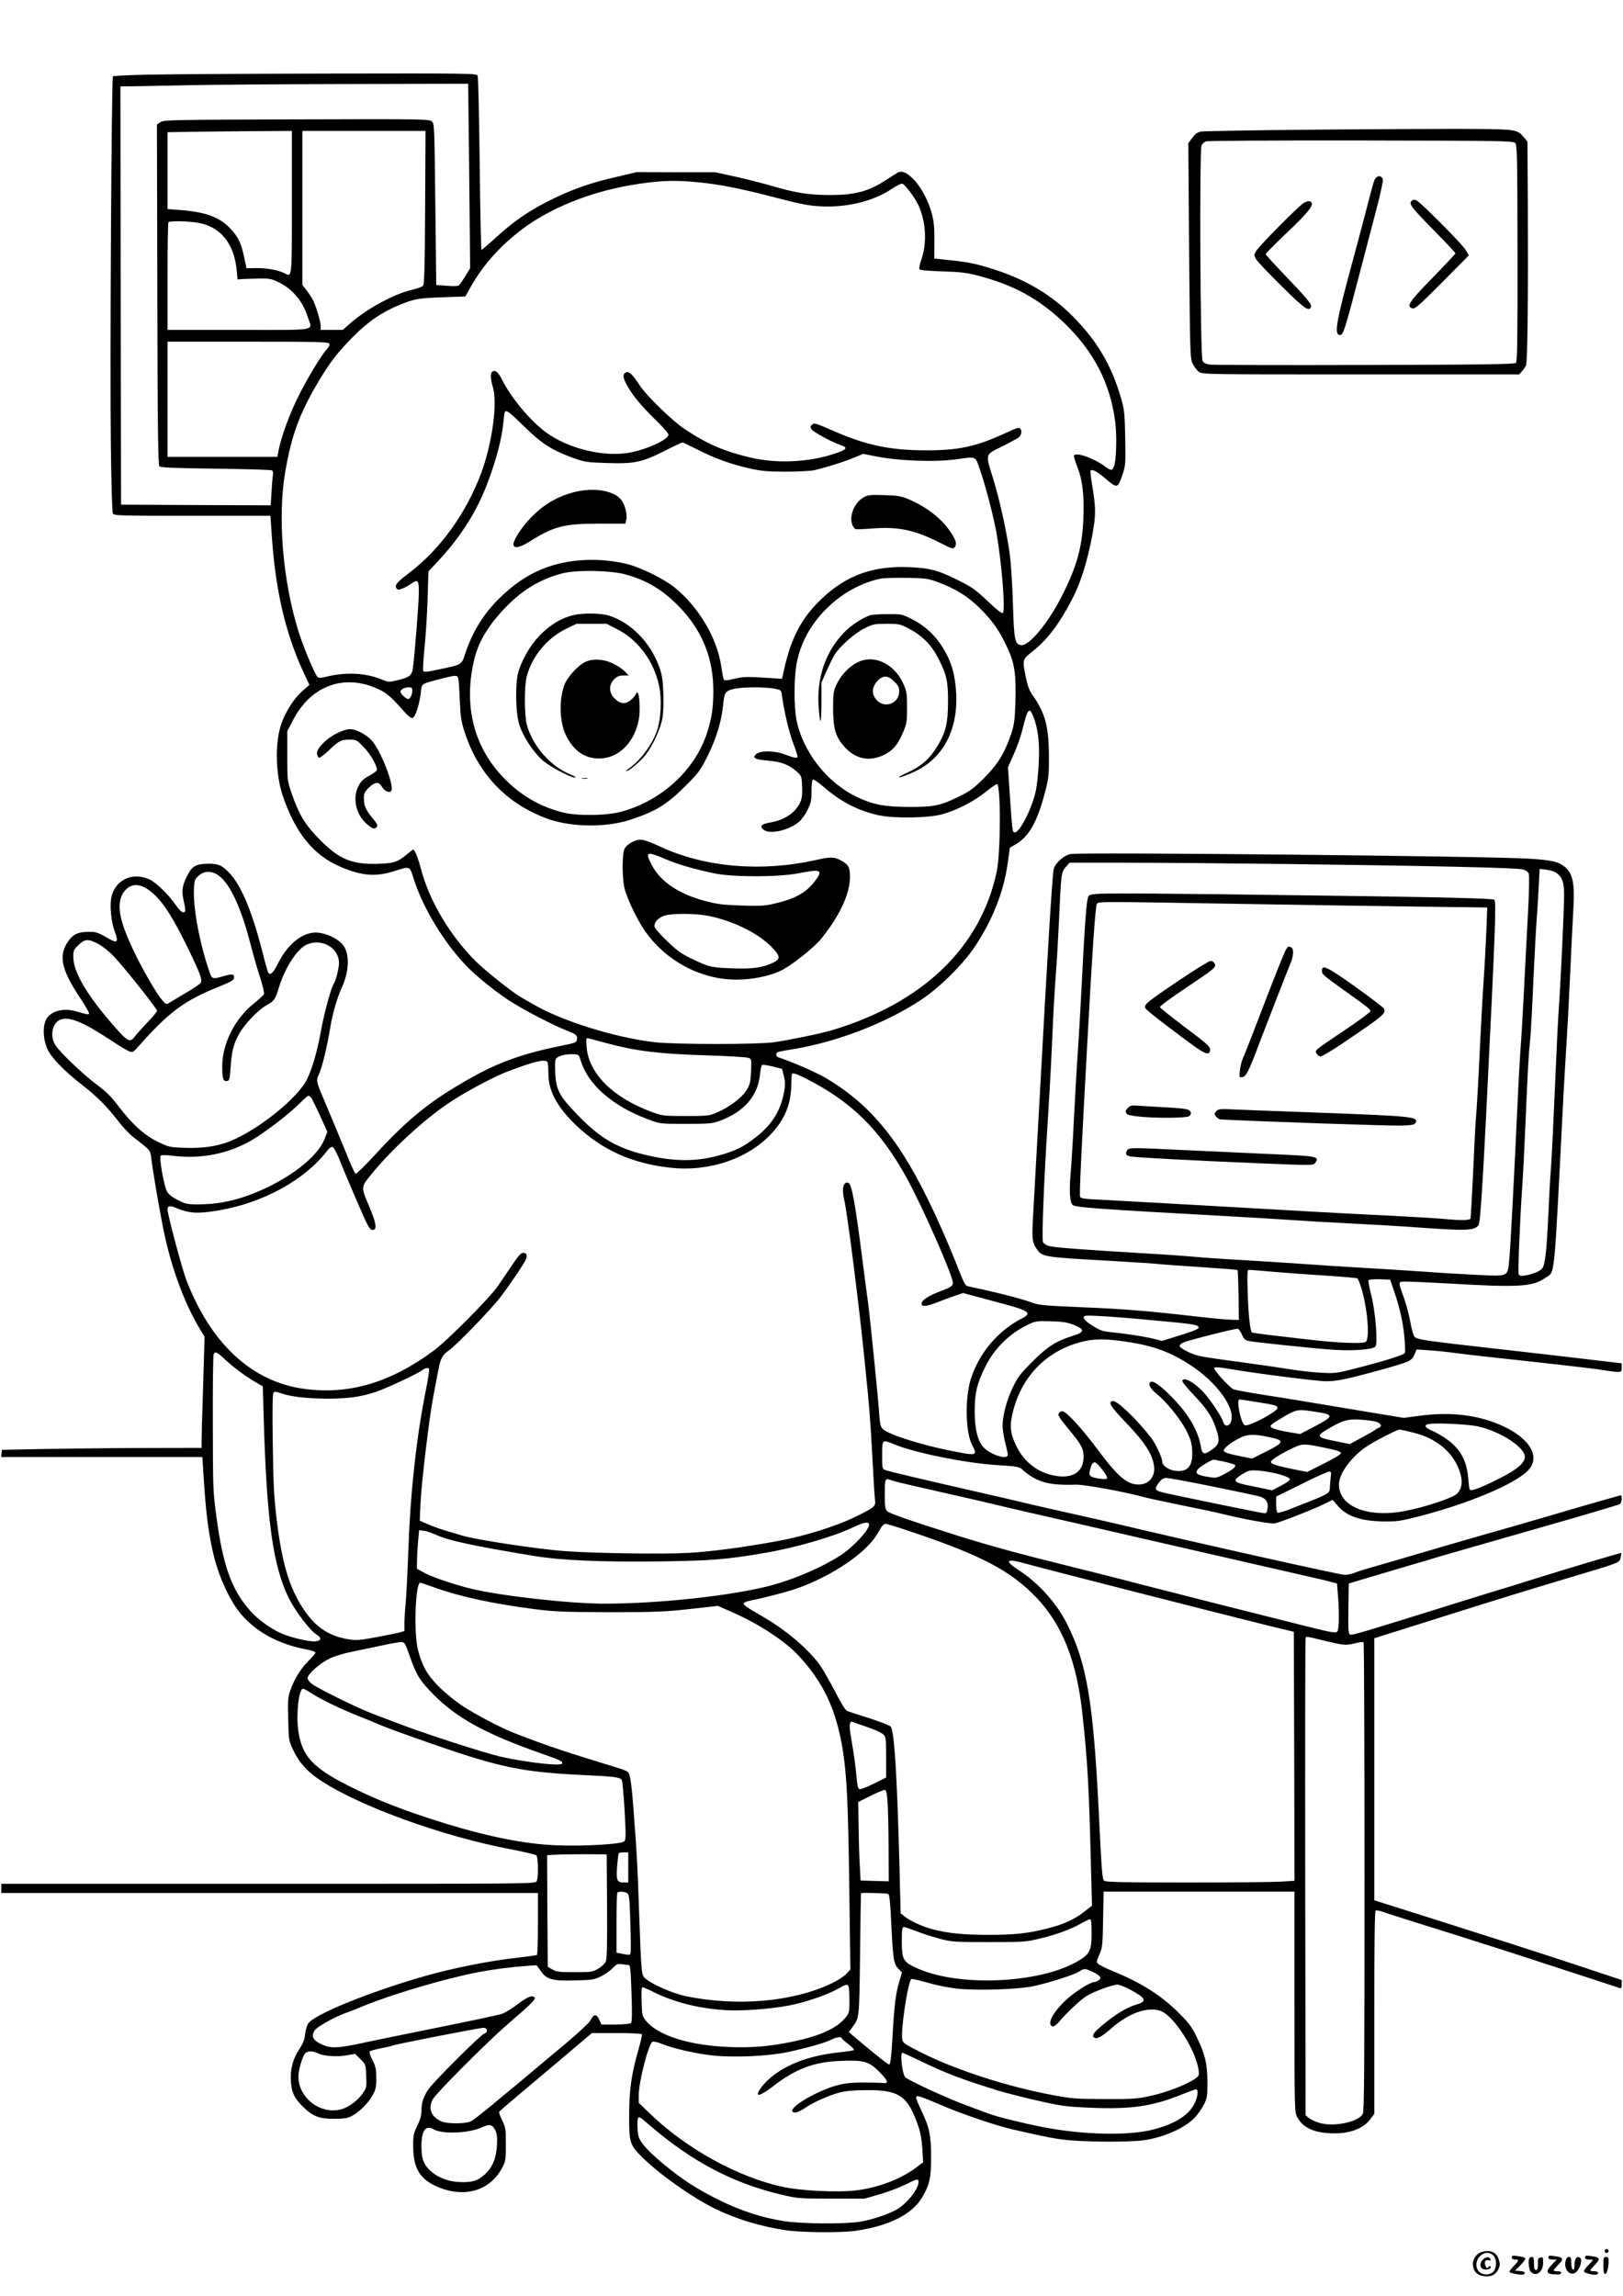 <?xml version="1.0" standalone="no"?>
<!DOCTYPE svg PUBLIC "-//W3C//DTD SVG 20010904//EN"
 "http://www.w3.org/TR/2001/REC-SVG-20010904/DTD/svg10.dtd">
<svg version="1.0" xmlns="http://www.w3.org/2000/svg"
 width="1240pt" height="1754pt" viewBox="0 0 1240 1754"
 preserveAspectRatio="xMidYMid meet">

<g transform="translate(0,1754) scale(0.1,-0.1)"
fill="#000000" stroke="none">
<path d="M1143 16970 c-149 -3 -275 -9 -280 -13 -11 -12 -24 -2205 -16 -2827
3 -272 10 -503 15 -512 8 -17 47 -18 606 -18 l598 0 12 -173 c29 -407 105
-731 243 -1027 l43 -92 -51 -44 c-61 -52 -125 -150 -160 -243 -54 -144 -50
-393 9 -565 97 -283 236 -452 443 -539 162 -68 265 -76 405 -32 129 40 118 45
155 -71 70 -214 225 -470 394 -648 72 -76 216 -193 328 -267 106 -69 333 -188
438 -229 77 -30 87 -38 83 -69 -3 -25 -9 -27 -133 -52 -267 -54 -465 -124
-665 -236 -314 -175 -484 -311 -742 -591 -77 -84 -145 -151 -151 -149 -6 2
-43 84 -82 183 -40 98 -101 244 -135 324 -89 210 -87 200 -61 259 25 59 62
214 86 361 18 107 49 213 91 307 49 110 55 233 14 301 -41 66 -168 121 -249
106 -100 -18 -195 -106 -261 -241 -33 -66 -56 -86 -70 -63 -5 8 -23 70 -40
139 -77 308 -161 515 -248 612 -61 68 -92 83 -174 81 -91 -1 -121 -19 -157
-90 -40 -80 -45 -116 -27 -196 9 -37 14 -72 10 -77 -12 -20 -33 -6 -72 49 -59
84 -150 172 -202 195 -131 59 -264 -7 -290 -142 -12 -64 0 -184 25 -252 35
-94 24 -101 -71 -44 -34 21 -73 36 -93 36 -101 5 -145 -11 -184 -63 -83 -113
-63 -216 83 -438 39 -58 70 -112 70 -119 0 -14 -6 -13 -100 14 -94 27 -189 3
-225 -58 -30 -51 -27 -156 8 -232 31 -67 131 -169 269 -276 106 -82 186 -162
270 -271 36 -47 90 -105 120 -127 128 -99 126 -96 133 -153 15 -122 69 -434
101 -585 58 -272 160 -543 272 -726 l35 -58 -11 -377 c-7 -207 -12 -398 -12
-424 l0 -48 -472 -1 c-260 -1 -603 -5 -763 -8 l-290 -6 -3 -27 -3 -28 768 0
769 0 12 -183 c26 -415 73 -638 179 -852 57 -114 109 -182 192 -251 111 -92
249 -153 414 -184 37 -7 67 -17 67 -24 0 -6 -23 -34 -51 -61 -60 -59 -108
-137 -139 -222 -20 -56 -22 -75 -18 -225 4 -163 4 -163 39 -238 45 -94 109
-166 208 -230 299 -198 926 -425 1447 -525 104 -20 195 -41 201 -47 16 -13 18
-171 3 -199 -11 -19 -44 -19 -2050 -19 l-2040 0 0 -35 0 -35 2050 0 2050 0 0
-234 c0 -129 -3 -237 -8 -240 -4 -2 -73 -12 -152 -21 -210 -23 -487 -78 -708
-141 -414 -118 -842 -292 -887 -361 -10 -14 -21 -52 -24 -84 -5 -42 -17 -71
-43 -110 -49 -73 -71 -153 -66 -243 5 -87 26 -133 91 -197 76 -75 124 -94 237
-94 73 0 104 4 133 19 58 29 129 98 162 158 26 46 30 63 30 133 0 69 -4 88
-29 138 -19 36 -26 61 -20 67 5 5 44 16 87 24 43 8 81 17 86 20 13 9 665 136
694 136 33 0 38 -35 6 -45 -28 -9 -388 -368 -426 -425 -39 -59 -53 -102 -53
-163 0 -36 -9 -69 -32 -116 -29 -60 -32 -73 -31 -162 1 -155 48 -239 167 -295
211 -100 417 -45 513 137 26 51 28 61 28 179 0 117 -2 129 -28 182 -16 32 -26
62 -23 67 3 5 101 89 218 187 117 98 275 231 351 296 l139 118 188 0 c104 0
191 -4 194 -9 3 -5 -10 -64 -30 -132 -50 -176 -67 -297 -67 -484 -1 -213 4
-229 103 -327 138 -134 372 -299 549 -388 155 -77 349 -137 542 -166 122 -18
426 -21 539 -4 252 36 430 126 506 255 56 96 68 149 68 305 0 168 -13 230 -74
357 -22 45 -40 89 -40 99 0 23 18 17 190 -56 165 -71 422 -158 555 -188 267
-61 330 -73 440 -82 159 -13 454 -13 552 1 155 21 322 96 396 178 20 22 49 64
64 93 26 50 28 61 28 173 -1 143 -17 210 -81 343 -37 76 -59 107 -132 180
-128 130 -282 230 -479 312 -114 47 -153 69 -153 84 0 7 10 35 22 62 20 45 23
68 26 261 l4 213 729 0 729 0 0 -840 c0 -807 1 -842 19 -878 39 -76 111 -116
229 -126 149 -13 270 25 329 103 l33 43 0 773 c0 517 3 776 10 780 6 4 29 0
53 -8 23 -9 123 -41 222 -72 99 -31 266 -83 370 -116 105 -34 231 -74 280 -89
96 -30 921 -300 943 -307 8 -4 12 6 12 28 l0 34 -138 46 c-193 65 -689 227
-932 303 -113 36 -311 99 -440 140 -129 41 -268 85 -307 97 l-73 23 0 1001 0
1001 233 73 c127 40 286 90 352 111 316 100 625 195 960 295 330 98 329 98
337 137 3 18 6 34 5 35 -4 3 -439 -127 -677 -202 -118 -37 -242 -76 -275 -85
-33 -10 -157 -48 -275 -85 -765 -239 -829 -258 -845 -251 -13 5 -15 32 -13
198 l3 192 90 27 c50 15 185 55 300 89 116 34 260 76 320 95 61 18 389 112
729 209 341 97 625 181 633 187 7 6 13 25 13 41 0 26 -3 29 -22 22 -13 -4 -75
-22 -138 -39 -63 -18 -241 -69 -395 -115 -154 -45 -374 -109 -490 -141 -115
-33 -253 -73 -305 -88 -230 -68 -559 -164 -606 -177 -28 -8 -68 -21 -87 -29
-20 -8 -53 -15 -74 -15 -35 0 -1155 250 -1743 390 -69 16 -217 50 -330 75
-113 25 -261 59 -330 75 -69 17 -262 62 -430 100 -412 94 -649 150 -677 161
-22 8 -23 13 -23 114 0 122 -2 121 97 80 158 -64 534 -140 773 -156 170 -11
176 -12 207 -40 106 -92 197 -117 403 -110 62 2 382 -56 515 -94 28 -8 161
-36 296 -64 135 -27 272 -56 305 -65 145 -37 370 -78 402 -73 40 7 292 105
381 149 l63 31 35 -41 c70 -85 178 -122 361 -124 96 -1 124 3 272 41 372 97
716 241 821 345 100 99 28 238 -175 336 -183 89 -403 118 -643 86 l-128 -17
-422 70 c-233 39 -521 87 -642 105 -121 19 -228 39 -238 44 -37 20 -156 153
-146 163 7 7 40 5 99 -5 192 -34 683 -97 754 -97 82 -1 162 16 420 87 224 63
234 67 256 116 l18 40 95 -7 c53 -3 146 -13 206 -21 61 -8 151 -19 200 -24
544 -59 845 -93 918 -105 48 -8 101 -15 117 -15 27 0 30 3 30 33 l0 33 -272
32 c-150 18 -471 55 -713 82 -525 59 -580 68 -598 89 -8 9 -22 58 -31 109 -9
51 -30 132 -47 180 -50 142 -52 132 22 132 35 0 183 -7 328 -15 528 -31 634
-24 728 44 76 55 63 -72 138 1391 9 162 20 354 25 425 5 72 16 285 25 475 8
190 20 418 25 508 13 219 -2 293 -72 346 -46 34 -93 45 -253 56 -275 20 -3432
52 -3516 36 -50 -9 -116 -68 -128 -114 -11 -39 -47 -632 -106 -1717 -20 -363
-42 -759 -49 -880 -14 -231 -12 -253 27 -309 40 -57 53 -59 537 -86 195 -11
373 -23 395 -26 22 -3 165 -13 318 -23 153 -10 280 -20 282 -23 3 -3 6 -90 8
-193 l2 -188 -65 2 c-36 1 -139 11 -230 21 -376 44 -592 62 -900 74 -283 12
-332 16 -380 34 -67 25 -205 62 -360 97 -63 14 -125 27 -137 30 -17 4 -32 31
-73 138 -28 72 -83 204 -122 292 -279 632 -513 938 -890 1161 -74 43 -242 117
-360 157 -22 8 -23 33 -3 41 9 3 59 13 112 21 333 54 709 198 978 376 142 93
325 274 414 409 133 200 219 416 249 629 l18 126 37 21 c108 61 172 172 233
409 26 99 29 125 28 270 0 221 -30 332 -121 459 -28 40 -40 70 -55 141 -28
138 -28 136 51 199 116 92 208 215 306 406 64 126 113 283 150 480 29 158 29
206 -2 392 -9 54 -14 101 -10 104 12 12 51 -9 112 -61 90 -77 94 -76 128 20
27 79 27 82 24 290 -4 190 -7 218 -31 300 -74 256 -183 440 -371 630 -159 160
-350 275 -591 354 -143 46 -199 58 -353 74 l-113 12 1 130 c1 101 -3 147 -18
208 -26 100 -82 207 -142 268 -53 54 -91 69 -125 48 -12 -8 -56 -36 -97 -62
-125 -80 -229 -107 -417 -107 -153 0 -257 16 -415 62 -77 23 -212 57 -300 77
l-160 35 -300 0 -300 1 -145 -34 c-199 -45 -331 -91 -490 -167 -174 -84 -298
-168 -435 -293 -60 -55 -113 -100 -116 -101 -4 0 -10 296 -14 658 -4 369 -11
665 -16 675 -9 16 -72 17 -1122 15 -612 -1 -1234 -5 -1384 -8z m2442 -774 l7
-705 -36 -59 c-20 -33 -42 -64 -49 -71 -9 -7 -41 -9 -94 -4 l-80 6 -7 616 c-7
611 -7 616 -28 634 -21 17 -70 18 -1033 15 -958 -3 -1012 -4 -1039 -21 l-27
-18 3 -1299 c2 -1048 6 -1302 16 -1312 10 -10 107 -14 430 -18 229 -3 423 -9
430 -13 6 -5 10 -18 8 -30 -3 -12 -8 -70 -11 -130 l-7 -107 -571 2 -572 3 -3
1598 -2 1597 107 1 c60 1 248 5 418 8 171 4 720 8 1221 9 l911 2 8 -704z
m-1355 -201 c0 -595 2 -572 -57 -542 -48 24 -134 40 -214 39 l-76 -1 -17 82
c-24 112 -46 158 -107 222 -82 87 -189 126 -386 141 l-93 7 0 293 0 294 168 3
c92 1 305 4 475 5 l307 2 0 -545z m1018 -38 c-2 -460 -6 -587 -16 -600 -7 -8
-45 -22 -85 -31 -133 -30 -344 -144 -470 -255 l-58 -51 -85 0 -84 0 0 29 c0
35 -35 152 -60 201 -10 19 -32 52 -49 74 l-31 39 0 588 0 589 471 0 470 0 -3
-583z m2071 192 c168 -15 337 -48 604 -118 193 -50 259 -63 345 -67 201 -11
402 38 542 131 38 26 76 45 84 42 24 -10 97 -108 124 -167 57 -128 65 -282 22
-411 -12 -34 -19 -67 -16 -74 3 -9 53 -14 173 -18 138 -4 187 -10 273 -32 274
-71 469 -178 661 -362 228 -220 352 -462 390 -759 13 -105 8 -292 -10 -336
-13 -34 -23 -35 -64 -4 -87 65 -224 114 -241 87 -4 -5 8 -43 24 -85 41 -101
54 -215 47 -401 -9 -216 -50 -363 -164 -588 -105 -207 -250 -382 -311 -375
-48 5 -55 37 -63 318 -4 140 -15 309 -24 375 -22 167 -77 415 -126 575 -62
198 -66 184 68 250 61 31 118 62 126 68 21 18 27 48 13 66 -10 14 -25 9 -120
-35 -218 -100 -350 -129 -596 -129 -271 0 -450 36 -688 138 -175 75 -167 73
-187 58 -14 -10 -15 -17 -7 -33 12 -21 158 -101 225 -123 60 -19 48 -36 -53
-68 -197 -64 -435 -74 -633 -28 -205 48 -336 105 -507 219 -98 66 -292 255
-345 337 -51 78 -79 105 -100 96 -28 -10 -28 -36 -1 -87 41 -80 112 -167 224
-276 71 -69 103 -107 99 -117 -15 -40 -159 -106 -287 -132 -201 -40 -483 28
-656 159 -121 92 -260 260 -332 403 -25 49 -44 66 -66 58 -20 -8 -21 -53 -1
-118 38 -124 -4 -432 -89 -661 -115 -308 -315 -584 -553 -764 -91 -68 -111
-94 -93 -116 10 -12 17 -12 47 0 19 8 47 24 63 35 53 38 60 30 60 -65 0 -79
-32 -487 -46 -583 -8 -52 -24 -65 -116 -88 -67 -16 -68 -16 -131 9 -121 48
-270 54 -421 16 -35 -9 -49 -9 -60 0 -19 16 -107 225 -144 343 -122 388 -163
879 -102 1228 47 271 107 436 240 663 96 164 153 239 280 367 113 114 217 185
351 240 114 47 141 52 329 59 l175 6 41 73 c98 172 226 315 399 445 211 158
512 279 822 332 202 35 327 41 502 24z m-3810 -310 c175 -28 281 -159 300
-369 l6 -65 30 3 c17 1 73 3 125 4 85 2 101 -1 153 -25 109 -51 190 -147 228
-268 35 -111 97 -99 -526 -99 l-545 0 0 408 c0 225 3 412 7 415 10 11 150 8
222 -4z m1008 -925 c3 -9 -5 -26 -20 -42 -42 -44 -152 -227 -221 -367 -64
-130 -124 -292 -146 -398 l-11 -57 -420 0 -419 0 0 440 0 440 615 0 c549 0
616 -2 622 -16z m1488 -632 c135 -132 210 -180 371 -239 94 -33 107 -35 260
-40 210 -7 269 5 442 93 69 35 131 64 136 64 5 0 61 -27 125 -59 130 -66 248
-108 396 -141 81 -18 131 -23 265 -23 91 0 190 5 220 11 78 17 233 65 310 98
l65 27 80 -16 c183 -38 465 -49 635 -25 154 21 140 27 178 -82 42 -120 106
-368 126 -485 41 -239 68 -587 48 -607 -7 -7 -42 20 -115 89 -94 89 -119 107
-229 162 -148 74 -207 90 -358 98 -289 14 -495 -60 -691 -249 -149 -145 -226
-293 -281 -543 l-13 -60 -35 2 c-19 1 -85 5 -146 9 -90 5 -126 3 -184 -11 -56
-14 -74 -15 -80 -6 -4 7 -12 50 -19 97 -30 213 -167 449 -349 600 -81 68 -258
156 -365 184 -183 46 -391 44 -562 -5 -153 -45 -276 -118 -408 -244 -127 -121
-216 -263 -272 -432 -30 -90 -22 -85 -204 -123 -97 -21 -113 -22 -118 -9 -3 8
2 90 11 181 9 92 20 259 23 372 l6 205 74 79 c127 135 228 278 304 428 93 184
179 462 194 624 4 43 9 82 12 87 11 18 36 -1 148 -111z m778 -1131 c164 -46
286 -120 413 -253 170 -178 254 -387 254 -635 0 -128 -12 -209 -47 -318 -90
-285 -349 -523 -658 -606 -111 -30 -336 -33 -445 -5 -181 46 -328 133 -461
274 -225 237 -300 557 -213 905 34 135 113 262 248 399 121 123 255 203 417
247 105 29 375 25 492 -8z m2385 -59 c131 -48 227 -108 317 -197 97 -95 152
-174 210 -300 57 -121 69 -204 63 -418 -5 -141 -9 -172 -32 -241 -51 -150
-101 -232 -205 -337 -82 -82 -110 -102 -191 -142 -145 -72 -196 -82 -390 -81
-183 1 -266 17 -389 74 -232 109 -419 348 -467 597 -18 98 -18 308 1 418 38
214 170 407 370 540 81 54 191 100 274 115 25 5 116 7 201 6 145 -3 160 -5
238 -34z m-3664 -754 c3 -24 7 -99 10 -168 4 -103 10 -141 35 -220 104 -323
323 -552 636 -665 182 -65 449 -68 637 -5 197 66 277 117 429 270 87 88 102
108 158 221 66 134 105 265 117 393 8 89 18 102 94 116 69 13 236 13 299 -1
50 -10 50 -10 56 -57 17 -124 56 -286 88 -367 19 -49 33 -94 30 -98 -6 -10
-28 -6 -103 22 -74 28 -179 28 -211 2 -36 -30 -13 -43 89 -51 101 -9 157 -30
217 -82 39 -35 40 -37 43 -115 3 -54 -1 -90 -11 -114 -34 -83 -117 -141 -228
-161 -71 -12 -87 -27 -58 -54 46 -41 194 -9 276 60 17 15 46 54 62 88 27 53
31 72 31 144 0 46 5 86 10 89 6 4 43 -22 83 -56 132 -114 258 -179 413 -215
117 -27 379 -24 489 5 109 29 245 98 335 171 41 33 80 60 87 60 30 0 29 -525
-2 -669 -123 -579 -565 -1003 -1260 -1211 -88 -26 -321 -74 -445 -92 -125 -17
-739 -17 -900 0 -302 33 -717 162 -935 290 -33 19 -75 43 -94 54 -65 37 -267
197 -343 272 -198 195 -360 467 -424 716 -22 83 -46 140 -58 140 -2 0 -23 -16
-47 -36 -70 -58 -95 -67 -206 -72 -207 -9 -309 31 -458 182 -112 113 -160 191
-217 356 -32 94 -33 96 -33 285 l0 190 44 84 c129 252 371 350 619 251 87 -35
118 -59 223 -178 40 -45 60 -61 72 -56 21 7 52 106 62 192 8 72 -1 66 140 103
143 37 143 37 149 -13z m-354 -74 c0 -31 -17 -64 -32 -64 -16 0 -58 41 -58 56
0 18 29 33 63 34 22 0 27 -4 27 -26z m4748 -206 c34 -91 46 -197 38 -346 -3
-75 -13 -168 -21 -207 -27 -135 -126 -330 -163 -323 -18 3 -17 -3 -41 345
l-10 152 44 99 c25 54 54 137 65 183 42 171 55 185 88 97z m1932 -1118 c1121
-14 1758 -29 1802 -41 26 -6 42 -18 48 -33 5 -14 3 -127 -5 -282 -8 -143 -21
-403 -30 -579 -9 -176 -20 -372 -25 -435 -5 -63 -17 -263 -25 -445 -27 -584
-55 -1118 -64 -1209 -13 -130 -4 -126 -236 -115 -104 5 -284 15 -400 24 -115
8 -329 22 -475 30 -146 8 -355 22 -465 30 -110 8 -321 21 -470 30 -148 8 -313
20 -365 25 -52 5 -214 17 -360 25 -440 26 -703 45 -742 56 -21 5 -43 19 -49
30 -11 22 7 483 36 924 8 121 22 364 30 540 15 339 20 423 35 630 6 72 14 227
20 345 17 381 18 387 52 426 l30 34 447 0 c245 0 790 -5 1211 -10z m2057 -65
c48 -32 63 -72 63 -170 0 -109 -26 -666 -40 -860 -6 -77 -19 -351 -30 -610
-11 -258 -24 -526 -29 -595 -6 -69 -15 -235 -21 -370 -13 -278 -24 -384 -45
-416 -15 -24 -77 -49 -138 -58 -29 -4 -40 -1 -44 11 -7 17 9 399 27 668 6 77
17 295 25 485 18 422 23 518 36 640 5 52 16 253 24 445 9 193 20 402 25 465 5
63 12 177 16 254 l7 138 50 -5 c27 -4 60 -13 74 -22z m-10239 -9 c98 -51 188
-235 268 -546 19 -74 51 -185 71 -246 20 -62 33 -119 30 -127 -3 -8 -37 -40
-76 -71 -145 -116 -241 -303 -243 -476 -1 -95 7 -122 35 -118 20 3 22 11 29
104 8 118 19 168 59 246 37 74 148 192 217 230 59 34 65 42 93 135 48 155 142
299 216 329 114 48 243 -27 243 -142 0 -40 -25 -140 -40 -159 -18 -23 -70
-211 -94 -340 -30 -169 -67 -297 -108 -385 -68 -144 -370 -388 -589 -477 -97
-39 -208 -56 -345 -51 -117 4 -123 5 -206 45 -104 50 -198 135 -303 273 -56
74 -94 112 -166 165 -105 78 -286 251 -318 305 -41 68 -21 165 38 190 67 28
171 -14 383 -153 64 -43 129 -82 145 -88 26 -9 31 -7 63 29 240 272 357 359
630 468 82 33 106 47 108 63 5 30 -15 34 -78 15 -92 -26 -90 -27 -116 51 -71
210 -120 478 -112 617 3 64 7 73 36 99 37 33 85 38 130 15z m-527 -114 c97
-62 178 -177 303 -431 106 -217 124 -265 109 -289 -5 -9 -57 -44 -114 -77 -57
-34 -114 -68 -127 -76 -22 -13 -25 -12 -53 21 -40 47 -126 193 -193 326 -134
268 -163 407 -102 497 43 63 106 73 177 29z m-373 -421 c32 -17 84 -57 118
-93 75 -77 334 -403 334 -419 0 -7 -33 -47 -73 -88 -40 -42 -84 -91 -98 -110
-35 -47 -53 -38 -150 72 -211 239 -318 419 -319 536 0 50 3 57 40 93 49 46 72
48 148 9z m3892 -761 c217 -58 391 -80 740 -91 173 -5 326 -14 339 -20 23 -9
23 -13 19 -102 -3 -79 -8 -100 -32 -141 -33 -57 -133 -134 -226 -173 -63 -27
-71 -28 -240 -28 -168 0 -178 1 -255 29 -299 108 -488 295 -503 498 -5 71 -5
71 19 65 13 -3 76 -20 139 -37z m-205 -126 c55 -189 245 -354 523 -457 87 -32
87 -32 282 -32 180 0 200 2 259 23 188 70 292 191 308 358 3 36 11 68 17 70 6
2 43 -4 81 -13 l70 -18 14 -55 c10 -44 11 -68 2 -118 -27 -149 -92 -253 -220
-352 -96 -75 -157 -104 -296 -141 -156 -41 -314 -41 -505 0 -239 52 -375 127
-547 304 -152 156 -176 201 -181 337 -3 79 -1 98 12 109 22 19 73 30 125 28
42 -2 44 -4 56 -43z m-251 -20 c3 -9 6 -49 6 -89 0 -129 67 -252 212 -391 197
-188 427 -292 721 -324 295 -33 597 70 774 264 98 106 144 218 148 356 1 47 3
88 4 93 2 15 33 6 101 -28 354 -178 573 -393 778 -764 119 -217 352 -745 352
-800 0 -25 -13 -33 -97 -65 -84 -32 -137 -65 -141 -89 -6 -30 27 -30 106 0 42
17 107 40 143 53 l67 23 93 -25 c52 -14 147 -40 212 -57 200 -53 224 -72 145
-112 -185 -94 -332 -270 -393 -470 -43 -143 -38 -398 10 -492 46 -90 45 -90
-171 -47 -232 47 -472 125 -510 165 -18 19 -22 41 -28 131 -9 129 -73 763 -86
849 -5 33 -23 170 -40 305 -55 430 -82 585 -107 594 -39 15 -54 -42 -33 -129
24 -101 115 -814 159 -1260 34 -332 40 -408 56 -705 8 -157 17 -304 20 -326 7
-50 -1 -57 -140 -126 -155 -77 -398 -153 -615 -192 -259 -47 -486 -77 -665
-88 -195 -11 -705 -4 -945 13 -202 14 -682 87 -785 118 -16 5 -70 21 -120 36
-49 14 -117 38 -149 53 l-59 26 6 136 c7 153 66 650 98 815 11 61 28 146 36
190 19 100 32 124 82 159 59 41 328 319 397 411 78 103 182 258 193 287 11 31
3 48 -22 48 -16 0 -38 -24 -84 -93 -34 -50 -83 -123 -110 -162 -62 -90 -384
-414 -489 -492 -331 -245 -648 -339 -991 -292 -398 54 -712 344 -900 833 -33
87 -143 499 -143 537 0 29 18 32 68 11 97 -41 165 -45 323 -18 338 58 652 229
825 451 20 26 35 37 46 33 8 -4 27 -37 43 -75 51 -129 188 -448 213 -498 27
-55 38 -66 59 -58 23 9 14 59 -33 169 -66 155 -66 155 1 239 163 204 431 449
632 578 124 80 324 185 418 221 216 82 297 100 309 70z m-1802 -276 c7 -13 38
-75 67 -139 l52 -115 -21 -54 c-56 -143 -280 -313 -548 -418 -143 -57 -274
-82 -419 -82 -82 0 -96 3 -154 33 -43 21 -70 43 -83 65 -23 41 -62 260 -48
274 6 6 43 6 103 -2 203 -24 410 16 585 116 99 56 298 208 374 286 30 31 60
57 66 57 7 1 18 -9 26 -21z m7345 -1323 c92 -8 273 -21 400 -29 128 -8 237
-18 243 -21 5 -3 19 -36 30 -72 48 -155 67 -386 35 -413 -21 -17 -223 -9 -460
20 -99 11 -231 27 -293 34 -62 8 -115 15 -117 18 -14 14 -26 125 -32 291 -5
167 -4 187 10 187 9 0 92 -7 184 -15z m918 -130 c46 -131 74 -250 84 -362 6
-62 8 -119 5 -127 -6 -15 -140 -58 -369 -117 -153 -39 -165 -41 -270 -35 -60
3 -164 14 -230 25 -66 11 -239 36 -385 56 -146 19 -288 40 -317 47 -56 12
-144 56 -150 75 -3 6 9 19 26 27 28 15 387 106 417 106 7 0 22 -20 32 -44 16
-36 26 -44 54 -50 54 -10 490 -56 635 -66 149 -11 307 0 331 23 21 21 0 274
-33 401 -14 54 -23 102 -19 107 3 5 41 8 85 7 l80 -3 24 -70z m-1840 -240
c311 -28 349 -34 353 -55 1 -11 -36 -27 -139 -59 l-141 -44 -67 17 c-67 17
-213 39 -332 51 -55 5 -78 14 -132 48 -43 27 -66 49 -67 61 0 18 7 19 123 13
67 -3 248 -17 402 -32z m-600 -36 c85 -34 83 -55 -10 -84 -124 -38 -191 -80
-306 -195 -89 -89 -112 -118 -147 -190 -49 -99 -82 -220 -82 -299 0 -31 9 -90
20 -131 11 -41 20 -83 20 -92 0 -46 -148 4 -194 66 -40 52 -59 138 -59 266 0
139 17 211 79 336 70 143 186 258 328 325 58 28 66 29 176 26 93 -3 126 -8
175 -28z m413 -130 c190 -29 318 -75 462 -167 222 -140 373 -354 320 -453 -16
-28 -47 -24 -54 7 -8 32 -63 119 -124 197 -72 92 -176 157 -189 120 -3 -7 33
-52 79 -100 104 -109 144 -167 174 -252 39 -110 33 -136 -40 -184 -47 -31 -62
-24 -71 32 -21 124 -94 250 -225 382 -89 90 -145 128 -162 111 -17 -17 1 -50
49 -89 76 -62 178 -189 224 -275 33 -65 43 -95 47 -148 9 -128 -31 -178 -131
-165 -52 8 -97 40 -97 70 0 28 -51 137 -83 179 -111 144 -263 290 -296 284
-38 -8 -18 -41 108 -172 138 -144 196 -235 208 -324 11 -81 -39 -142 -117
-142 -90 0 -158 58 -319 274 -121 162 -236 286 -265 286 -8 0 -19 -6 -25 -14
-13 -15 -3 -31 98 -153 79 -96 94 -131 89 -200 -8 -94 -77 -141 -188 -130
-143 15 -260 98 -325 231 -48 96 -53 156 -25 266 68 269 256 460 520 529 98
26 190 26 358 0z m-6895 -137 c65 -61 161 -131 238 -175 l47 -27 6 -217 c22
-801 71 -1153 192 -1400 50 -100 161 -246 211 -278 43 -26 39 -49 -9 -53 -48
-4 -199 32 -268 65 -78 36 -169 103 -225 165 -144 160 -211 344 -261 718 -27
199 -27 219 -28 715 -1 281 2 518 6 528 11 27 24 21 91 -41z m1552 -109 c-3
-27 -17 -102 -30 -168 -66 -337 -111 -753 -125 -1175 -6 -162 -15 -342 -20
-399 -6 -58 -10 -130 -10 -162 l0 -58 -37 -11 c-21 -6 -103 -22 -182 -37 -132
-24 -151 -25 -215 -14 -133 22 -231 84 -313 195 -124 168 -186 364 -229 716
-21 182 -26 271 -30 585 -4 242 -2 375 5 385 9 12 16 12 58 -3 74 -26 194 -40
353 -41 159 0 255 13 370 51 81 27 322 140 355 166 11 9 28 17 39 17 16 0 18
-5 11 -47z m6329 -213 c141 -22 156 -27 156 -46 0 -26 -211 -139 -247 -132
-30 5 -71 198 -43 198 6 0 66 -9 134 -20z m445 -74 c147 -22 146 -33 -12 -116
l-104 -54 -79 13 c-92 15 -145 32 -147 46 -1 5 12 18 28 28 175 108 165 105
314 83z m464 -76 c39 -12 50 -36 20 -47 -10 -4 -20 -10 -23 -13 -3 -4 -48 -30
-101 -59 l-97 -52 -113 23 c-140 28 -146 38 -54 92 115 67 149 77 245 72 47
-3 102 -10 123 -16z m780 -36 c169 -38 357 -159 357 -232 0 -41 -46 -86 -147
-141 -104 -56 -224 -110 -254 -113 -23 -3 -24 0 -31 84 -10 138 -60 230 -164
304 -34 24 -85 54 -113 65 -58 25 -66 46 -18 52 61 9 298 -3 370 -19z m-489
-49 c177 -44 306 -156 352 -306 21 -69 13 -122 -24 -159 -33 -32 -234 -100
-392 -131 -287 -57 -510 31 -510 201 0 83 92 210 212 291 59 40 233 129 252
129 6 0 56 -11 110 -25z m-1116 -31 c132 -27 130 -40 -22 -116 l-100 -50 -84
17 c-100 20 -132 31 -132 45 0 17 45 54 107 88 68 37 115 40 231 16z m447 -86
c81 -17 110 -27 110 -38 0 -9 -50 -40 -129 -79 l-129 -65 -116 23 c-125 26
-161 38 -161 55 0 14 80 63 170 106 74 34 80 34 255 -2z m-783 -103 c40 -9 77
-20 83 -26 12 -12 -18 -37 -92 -75 -50 -25 -54 -26 -123 -14 -78 13 -94 28
-64 61 17 19 99 67 116 69 4 0 40 -7 80 -15z m-933 -58 c55 -72 54 -81 -11
-73 -76 10 -91 21 -82 59 9 44 22 67 38 67 8 0 32 -24 55 -53z m1356 -39 c54
-16 80 -28 80 -38 0 -8 -30 -30 -68 -49 l-67 -35 -118 24 c-141 28 -162 35
-162 55 0 8 24 28 53 45 49 29 57 31 127 26 41 -3 111 -16 155 -28z m391 -30
c-3 -29 -6 -65 -6 -80 0 -32 -20 -44 -165 -101 -49 -19 -120 -47 -157 -62 -37
-14 -72 -23 -78 -20 -5 3 -10 32 -10 65 l0 58 193 95 c105 53 201 96 211 96
17 1 18 -4 12 -51z m-901 -63 c176 -36 337 -70 357 -76 50 -13 71 -46 62 -94
-6 -35 -9 -37 -38 -32 -39 5 -646 130 -743 152 -83 19 -88 28 -47 82 19 25 32
33 57 33 18 0 176 -29 352 -65z m-2451 46 c13 -6 177 -44 363 -86 186 -42 374
-85 418 -96 44 -11 177 -42 295 -69 230 -52 700 -160 1025 -235 247 -57 894
-205 1070 -245 72 -16 153 -35 180 -43 l50 -13 6 -75 c12 -136 10 -274 -3
-291 -12 -15 -36 -11 -268 47 -424 106 -949 239 -1240 314 -151 40 -385 99
-520 132 -389 96 -638 164 -875 239 -352 111 -517 168 -536 186 -16 15 -19 33
-19 131 0 122 1 124 54 104z m-174 -337 c0 -42 -123 -174 -221 -237 -143 -91
-347 -179 -525 -227 -296 -79 -854 -140 -1279 -140 -260 0 -788 59 -1015 114
-123 30 -299 89 -355 120 l-60 33 1 59 c0 32 4 99 8 148 l8 88 39 -6 c21 -3
63 -17 93 -31 96 -44 284 -84 743 -160 213 -35 521 -48 973 -42 381 5 495 14
785 63 242 41 523 122 685 198 82 39 120 45 120 20z m323 -55 c535 -180 756
-296 953 -500 200 -209 311 -488 354 -892 40 -374 50 -549 66 -1198 l7 -266
-54 -42 c-78 -63 -160 -100 -287 -132 -149 -38 -251 -49 -452 -49 -181 0 -306
12 -418 41 -80 20 -182 66 -224 102 l-27 22 -10 400 c-19 696 -39 995 -67
1027 -9 9 -82 37 -162 63 -81 25 -157 50 -169 55 -14 6 -46 57 -94 151 -41 79
-93 170 -117 203 -91 123 -251 259 -419 358 -141 82 -165 98 -160 111 2 6 23
15 48 20 99 19 299 71 374 99 255 93 506 263 591 400 14 24 33 53 40 66 8 12
22 22 30 22 9 0 98 -27 197 -61z m880 -245 c136 -38 1429 -368 1832 -468 l210
-51 3 -951 2 -951 -97 -6 c-54 -4 -377 -7 -719 -7 -482 0 -624 3 -637 13 -16
11 -20 69 -42 522 -42 845 -91 1139 -243 1441 -78 156 -217 311 -364 407 -122
79 -104 96 55 51z m-4531 -178 c196 -71 448 -126 773 -168 150 -19 216 -22
570 -23 356 0 424 3 615 24 l215 24 118 -52 c195 -86 395 -217 498 -328 187
-200 285 -407 335 -703 34 -204 44 -411 53 -1095 l8 -600 -31 -33 c-17 -19
-67 -51 -111 -72 -293 -141 -719 -179 -1112 -99 -115 24 -294 106 -325 149
-16 22 -20 69 -33 435 -15 433 -17 472 -41 790 -18 252 -29 327 -49 341 -9 7
-46 21 -83 32 -399 122 -522 163 -769 258 -104 39 -314 149 -413 215 -52 35
-132 100 -177 145 -89 90 -127 156 -159 279 -34 126 -21 515 17 515 4 0 50
-15 101 -34z m6802 -408 c149 -36 167 -38 234 -22 35 9 66 13 70 9 4 -4 7
-811 7 -1793 0 -1473 -2 -1791 -13 -1810 -36 -63 -223 -101 -332 -68 -30 9
-66 26 -80 37 l-25 21 -3 1817 c-1 999 0 1822 3 1829 5 13 6 13 139 -20z
m-6988 -106 c55 -158 79 -198 188 -308 180 -181 399 -300 826 -450 141 -49
164 -60 154 -76 -13 -20 -262 8 -459 51 -142 32 -647 196 -845 276 -19 7 -80
30 -135 51 -113 42 -423 194 -472 231 -18 13 -33 33 -33 44 0 31 95 115 169
150 36 18 111 40 166 51 55 11 159 33 230 48 72 16 141 28 154 27 22 -2 29
-14 57 -95z m-744 -298 c64 -42 218 -117 348 -169 52 -20 114 -46 138 -56 57
-26 165 -66 422 -156 534 -186 697 -220 1180 -243 221 -10 264 -16 280 -35 5
-6 15 -112 22 -234 11 -196 10 -223 -3 -237 -22 -21 -297 -38 -511 -30 -237 8
-516 63 -853 166 -320 99 -527 180 -747 291 -271 138 -351 226 -379 418 -18
124 4 321 36 321 7 0 37 -16 67 -36z m4242 -256 c54 -18 109 -43 122 -55 23
-21 24 -27 24 -176 l0 -155 -94 -47 c-52 -26 -101 -45 -109 -42 -11 4 -17 26
-21 74 -9 101 -22 196 -42 309 -18 100 -15 140 9 131 6 -3 56 -20 111 -39z
m157 -573 c4 -50 7 -206 8 -348 l1 -258 -107 3 -108 3 -6 115 c-4 63 -8 198
-9 300 l-3 185 94 47 c52 26 101 46 109 45 12 -2 16 -23 21 -92z m-1981 -500
l0 -115 -34 0 c-52 0 -59 16 -51 122 4 51 9 96 12 101 2 4 20 7 39 7 l34 0 0
-115z m-162 -295 c2 -281 -1 -403 -9 -423 -7 -16 -32 -40 -58 -55 -44 -26 -52
-27 -181 -27 -118 0 -139 3 -170 21 l-35 20 -3 427 -2 426 77 4 c43 2 146 3
228 3 l150 -1 3 -395z m155 98 c14 -11 18 -44 23 -229 4 -119 5 -223 1 -231
-4 -12 -14 -13 -56 -4 l-51 10 0 226 c0 125 3 230 7 233 11 11 58 8 76 -5z
m1994 -6 c9 -5 16 -78 23 -237 13 -262 18 -297 55 -335 l26 -27 -20 -69 c-28
-94 -38 -174 -52 -421 -9 -155 -16 -213 -25 -213 -11 0 -103 73 -264 209 l-45
39 21 28 c62 85 58 57 65 564 3 256 6 466 7 468 5 6 198 1 209 -6z m1553 -301
c0 -129 -13 -157 -100 -209 -295 -176 -929 -203 -1246 -51 -94 44 -104 64
-104 198 0 91 3 111 15 111 8 0 49 -14 91 -30 42 -17 122 -43 178 -58 98 -26
108 -27 381 -27 273 0 283 1 395 28 128 31 240 73 315 117 28 16 56 29 63 29
9 1 12 -27 12 -108z m-3539 -241 c15 0 17 -26 24 -216 5 -155 4 -219 -4 -227
-7 -7 -53 -11 -119 -12 l-107 0 -14 32 c-23 52 -44 52 -71 -2 -9 -16 -88 -91
-176 -165 -597 -501 -710 -593 -740 -606 -44 -18 -175 -18 -219 0 -80 34 -106
97 -69 169 24 46 425 448 579 580 169 145 208 184 200 197 -14 23 -56 7 -129
-49 -42 -33 -98 -67 -124 -75 -26 -9 -249 -56 -497 -106 -247 -50 -513 -104
-589 -121 -172 -36 -221 -37 -291 -4 -63 28 -79 60 -52 104 15 27 152 103 237
134 25 9 86 32 135 53 228 93 625 210 878 259 117 22 247 39 385 49 l62 4 30
-42 c45 -67 89 -79 263 -74 130 3 147 6 197 30 31 15 71 44 90 63 31 32 39 36
70 31 19 -3 42 -6 51 -6z m3544 -51 c61 -29 75 -47 50 -65 -10 -8 -25 -14 -32
-14 -26 0 -110 -49 -179 -104 -101 -80 -173 -181 -158 -221 10 -25 34 -17 67
23 56 67 170 173 213 198 54 32 197 84 230 84 14 0 56 -16 93 -35 130 -70 140
-92 49 -119 -68 -19 -158 -74 -253 -154 -72 -60 -87 -83 -64 -97 20 -13 55 6
129 70 133 117 275 168 374 135 103 -34 275 -302 294 -457 4 -39 2 -42 -36
-68 -66 -43 -220 -102 -337 -126 -99 -22 -134 -24 -345 -23 -211 0 -251 3
-385 28 -346 63 -746 191 -1014 326 -116 58 -142 74 -147 96 -16 61 44 457 70
467 6 2 63 -11 126 -29 67 -20 161 -38 225 -45 158 -16 464 -6 585 20 122 27
307 86 345 111 38 25 45 25 100 -1z m-1861 -115 c3 -9 6 -57 6 -108 0 -87 -2
-93 -30 -128 -68 -82 -190 -138 -396 -182 -181 -38 -309 -49 -483 -43 -307 10
-554 87 -645 200 -30 37 -31 43 -34 148 -3 75 0 109 7 109 6 0 43 -16 81 -35
157 -79 347 -127 550 -140 124 -8 334 7 486 35 120 22 298 83 378 129 59 35
72 37 80 15z m-54 -392 c0 -4 23 -25 51 -46 28 -21 47 -41 43 -46 -5 -4 -57
-12 -117 -18 -235 -25 -425 -100 -545 -216 -38 -36 -72 -83 -72 -101 0 -19 46
4 117 59 171 132 311 185 507 193 185 8 223 -2 304 -83 65 -65 74 -92 31 -86
-13 2 -80 4 -149 4 -95 0 -144 -5 -203 -21 -151 -40 -365 -165 -343 -200 11
-18 50 -6 103 31 63 42 176 92 258 114 50 12 109 18 205 18 252 2 317 -44 397
-279 16 -46 26 -104 30 -171 l6 -101 -54 -41 c-116 -87 -289 -153 -451 -173
-142 -18 -425 -5 -567 26 -345 74 -744 295 -1023 567 l-78 75 0 59 c1 106 76
396 106 408 8 3 43 -5 77 -19 85 -34 257 -73 380 -86 156 -18 425 -6 572 25
146 31 288 71 335 95 37 19 80 26 80 13z m-4001 -117 c42 -21 147 -29 220 -15
l64 11 41 -40 c40 -40 40 -41 44 -128 4 -85 3 -90 -27 -134 -33 -49 -97 -99
-150 -117 -159 -55 -341 76 -341 245 0 45 25 137 46 171 17 26 61 29 103 7z
m4598 -56 c219 -104 303 -136 600 -229 57 -17 192 -52 300 -76 179 -41 216
-46 392 -54 319 -14 482 9 706 99 55 23 106 41 113 41 20 0 14 -57 -12 -109
-46 -90 -149 -155 -315 -198 -189 -49 -535 -41 -840 18 -163 32 -357 80 -419
104 -20 7 -100 37 -177 66 -134 49 -421 181 -457 210 -24 19 -44 189 -23 189
2 0 62 -27 132 -61z m-2057 -499 c317 -271 627 -435 990 -522 134 -32 137 -32
390 -33 l255 0 115 33 c63 18 155 53 203 77 69 35 89 42 93 30 17 -44 -75
-170 -162 -221 -62 -37 -194 -81 -282 -95 -119 -19 -445 -17 -581 4 -169 27
-325 77 -496 161 -173 86 -281 155 -429 278 -110 92 -168 155 -185 201 -12 31
-15 140 -5 150 9 9 18 3 94 -63z m-1187 -30 c14 -28 17 -52 14 -115 -5 -100
-34 -170 -91 -223 -57 -52 -100 -65 -200 -60 -93 5 -178 42 -232 100 -41 44
-54 85 -54 177 0 117 33 161 92 126 67 -39 270 -31 371 15 56 27 78 22 100
-20z"/>
<path d="M4380 13779 c-123 -33 -224 -92 -315 -184 -81 -81 -152 -192 -141
-221 9 -24 50 -15 117 26 190 120 266 140 536 140 l201 0 7 30 c10 44 -13 125
-44 158 -64 69 -214 90 -361 51z"/>
<path d="M6600 13742 c-68 -37 -111 -134 -91 -203 6 -20 19 -39 29 -41 9 -2
62 0 117 4 201 18 332 -9 524 -107 98 -50 106 -52 119 -29 13 24 4 51 -39 115
-67 100 -186 191 -321 247 -53 22 -81 27 -183 30 -103 3 -125 1 -155 -16z"/>
<path d="M4428 12849 c-196 -21 -385 -196 -464 -429 -29 -85 -27 -319 4 -417
27 -87 104 -204 175 -269 54 -48 215 -134 251 -134 12 0 -4 11 -34 23 -156 64
-292 220 -335 382 -10 38 -15 104 -15 185 0 81 5 147 15 185 39 149 153 288
293 358 l86 42 115 0 116 0 85 -44 c157 -81 277 -244 316 -431 21 -100 14
-251 -16 -340 -36 -108 -131 -234 -220 -294 -13 -9 -20 -16 -14 -16 20 0 104
71 145 122 56 72 116 201 130 282 7 41 10 119 7 195 -5 104 -10 139 -33 201
-68 186 -219 338 -385 388 -50 15 -144 19 -222 11z"/>
<path d="M4470 12483 c-56 -28 -136 -115 -158 -175 -43 -115 -37 -290 14 -389
58 -116 143 -174 254 -173 149 2 272 126 302 306 11 69 3 198 -13 198 -5 0 -9
-4 -9 -9 0 -5 -14 -23 -31 -40 -41 -41 -85 -42 -127 -3 -53 49 -54 112 -5 158
18 17 37 24 66 24 l41 0 -29 30 c-16 17 -56 44 -89 60 -70 36 -158 41 -216 13z"/>
<path d="M4448 11593 c12 -2 30 -2 40 0 9 3 -1 5 -23 4 -22 0 -30 -2 -17 -4z"/>
<path d="M6648 12840 c-53 -16 -144 -75 -193 -125 -149 -151 -218 -354 -200
-585 12 -142 20 -126 21 38 l0 157 36 83 c20 45 48 102 61 125 39 66 155 170
233 208 64 32 75 34 169 34 97 0 102 -2 175 -40 97 -52 166 -121 217 -221 65
-125 77 -177 76 -339 -1 -160 -17 -227 -78 -330 -63 -104 -127 -160 -243 -212
-53 -24 -66 -33 -42 -29 19 4 71 24 116 46 226 109 338 347 305 649 -12 115
-37 192 -93 286 -58 98 -139 174 -238 224 -81 41 -83 41 -189 40 -58 0 -118
-4 -133 -9z"/>
<path d="M6609 12500 c-85 -15 -175 -95 -221 -196 -20 -43 -23 -65 -23 -179 1
-149 18 -210 81 -283 85 -100 194 -124 308 -68 69 34 107 79 146 173 28 66 30
81 30 189 0 104 -3 123 -27 178 -57 130 -178 207 -294 186z m224 -167 c30 -29
37 -44 37 -75 0 -90 -109 -133 -171 -67 -41 44 -40 96 2 144 43 49 83 48 132
-2z"/>
<path d="M2573 11938 c-80 -39 -156 -117 -151 -155 2 -15 9 -28 15 -31 7 -2
41 23 75 56 78 74 94 82 159 82 51 0 55 -2 107 -56 50 -51 102 -140 102 -174
0 -8 -26 -28 -58 -45 -43 -23 -63 -41 -81 -75 -51 -92 -23 -222 62 -295 44
-38 59 -42 76 -21 9 10 2 25 -33 67 -53 64 -66 95 -66 153 0 35 6 48 38 79 47
46 77 48 100 7 18 -33 59 -50 72 -31 23 38 -77 298 -145 379 -40 48 -122 92
-170 92 -25 0 -64 -12 -102 -32z"/>
<path d="M4830 11108 c-27 -14 -51 -35 -59 -53 -17 -36 -19 -203 -2 -290 13
-69 90 -235 152 -327 160 -236 433 -383 709 -381 112 0 235 24 325 63 76 32
263 179 321 251 141 177 218 342 218 471 0 75 -12 96 -76 129 -47 24 -77 24
-187 -1 -414 -92 -841 -56 -1181 100 -136 63 -162 67 -220 38z m246 -127 c97
-42 216 -77 379 -112 143 -30 490 -30 645 0 175 35 192 26 125 -61 -67 -89
-157 -137 -319 -173 -66 -15 -108 -17 -245 -12 -142 5 -183 10 -279 36 -197
53 -334 146 -400 269 -56 105 -44 112 94 53z m324 -435 c181 -33 375 -124 482
-227 80 -78 86 -103 28 -131 -82 -40 -158 -51 -315 -45 -164 6 -179 10 -320
78 -73 36 -107 61 -182 134 -60 58 -93 98 -93 111 0 32 30 63 75 79 51 18 225
19 325 1z"/>
<path d="M8375 10711 c-58 -6 -59 -7 -66 -41 -11 -52 -27 -286 -44 -640 -9
-173 -22 -407 -30 -520 -8 -113 -21 -344 -30 -515 -8 -170 -20 -364 -26 -429
-11 -128 -5 -208 16 -230 19 -19 179 -31 1180 -86 204 -11 429 -25 500 -30 72
-5 265 -17 430 -25 165 -8 363 -20 440 -25 471 -34 515 -33 552 12 11 13 30
290 58 853 69 1389 78 1616 62 1632 -11 10 -390 20 -1322 32 -1174 16 -1653
20 -1720 12z m1125 -76 c498 -8 1121 -18 1384 -21 l479 -6 -7 -177 c-4 -97
-13 -270 -21 -386 -8 -115 -19 -316 -25 -445 -12 -259 -27 -535 -35 -620 -3
-30 -12 -208 -20 -395 -9 -187 -18 -346 -20 -352 -5 -16 -71 -17 -215 -3 -58
5 -249 16 -425 25 -176 8 -435 22 -575 30 -410 24 -1462 83 -1618 91 -117 5
-145 10 -150 22 -6 16 7 300 53 1137 41 755 64 1087 76 1102 15 17 13 17 1119
-2z"/>
<path d="M9826 10288 c-16 -27 -82 -192 -241 -608 -37 -96 -76 -195 -87 -219
-11 -24 -22 -68 -25 -98 -6 -53 -5 -55 18 -51 30 4 49 42 134 268 67 176 203
524 235 602 24 57 26 113 4 122 -22 8 -22 8 -38 -16z"/>
<path d="M9012 10054 c-253 -171 -275 -189 -261 -216 9 -17 232 -189 391 -302
75 -52 103 -56 103 -14 0 24 -25 47 -190 170 -104 79 -191 148 -193 155 -2 7
85 71 193 143 227 152 240 162 225 190 -6 11 -20 20 -31 20 -11 0 -117 -66
-237 -146z"/>
<path d="M10100 10127 c0 -30 4 -33 175 -156 183 -131 195 -140 195 -155 0 -7
-84 -70 -187 -139 -247 -166 -238 -159 -224 -185 7 -12 20 -22 30 -22 11 0 81
42 158 93 328 222 342 233 327 272 -3 8 -100 82 -216 165 -215 153 -258 175
-258 127z"/>
<path d="M8619 9079 c-21 -21 -23 -28 -10 -48 12 -18 181 -32 347 -29 108 3
129 6 138 20 8 14 7 21 -6 34 -12 13 -50 18 -179 25 -90 5 -188 11 -217 13
-43 4 -57 1 -73 -15z"/>
<path d="M9296 9055 c-9 -9 -16 -20 -16 -25 0 -12 29 -40 43 -41 332 -17 1290
-50 1381 -47 81 2 101 6 110 20 29 47 -20 52 -719 78 -302 11 -602 22 -666 25
-99 5 -119 4 -133 -10z"/>
<path d="M8610 8750 c-14 -26 -7 -37 28 -44 39 -8 496 -32 981 -52 401 -17
414 -16 428 1 37 52 25 54 -353 70 -192 9 -486 22 -654 30 -410 20 -417 20
-430 -5z"/>
<path d="M10095 16550 c-484 -4 -897 -11 -919 -15 -29 -6 -45 -18 -68 -49
l-29 -40 6 -821 c7 -789 8 -822 27 -862 11 -24 32 -52 48 -63 28 -20 43 -20
1237 -20 l1210 0 20 23 c11 12 25 32 31 43 13 25 18 504 15 1241 l-3 471 -26
32 c-51 60 -58 62 -378 65 -160 1 -687 -1 -1171 -5z m1481 -102 c15 -15 17
-88 18 -842 1 -665 -2 -827 -12 -838 -10 -10 -233 -14 -1155 -16 -628 -2
-1161 0 -1184 3 -30 4 -47 13 -55 28 -18 30 -25 1616 -8 1647 6 12 21 25 33
30 13 5 524 8 1184 7 1067 -2 1164 -3 1179 -19z"/>
<path d="M10516 16185 c-18 -19 -14 -3 -87 -285 -34 -129 -77 -291 -96 -360
-122 -448 -140 -551 -101 -558 31 -6 35 5 183 573 29 110 76 289 104 398 29
109 49 207 46 217 -8 25 -31 32 -49 15z"/>
<path d="M10794 16012 c-37 -24 -24 -43 151 -221 96 -98 175 -181 175 -186 0
-4 -79 -88 -175 -187 -181 -185 -203 -218 -153 -234 18 -5 52 24 226 199 l204
206 -23 40 c-23 42 -338 359 -375 379 -11 6 -25 8 -30 4z"/>
<path d="M9960 15989 c-43 -27 -347 -334 -366 -371 -14 -27 -13 -31 5 -61 11
-18 98 -110 194 -204 172 -171 209 -196 223 -158 8 20 -29 65 -205 248 -77 81
-141 151 -141 156 0 5 66 71 146 148 197 186 236 239 190 256 -8 3 -28 -3 -46
-14z"/>
<path d="M12260 345 c0 -8 7 -15 15 -15 8 0 15 7 15 15 0 8 -7 15 -15 15 -8 0
-15 -7 -15 -15z"/>
<path d="M11322 338 c-44 -12 -75 -61 -68 -107 7 -46 34 -71 82 -78 54 -7 91
10 111 51 14 30 15 42 4 75 -16 56 -64 78 -129 59z m88 -28 c26 -26 27 -89 1
-121 -25 -31 -88 -30 -113 1 -61 76 44 188 112 120z"/>
<path d="M11331 281 c-25 -25 -27 -54 -6 -71 16 -13 65 -6 65 10 0 14 -18 12
-22 -2 -3 -8 -9 -5 -16 9 -16 30 -5 55 20 47 15 -4 19 -2 16 7 -7 22 -35 22
-57 0z"/>
<path d="M11550 296 c0 -10 9 -16 25 -16 33 0 32 -7 -12 -52 -20 -21 -34 -41
-30 -44 9 -10 98 -25 108 -18 19 12 7 23 -28 26 l-38 3 43 44 c25 25 40 47 35
52 -5 5 -30 12 -56 15 -39 6 -47 4 -47 -10z"/>
<path d="M11830 296 c0 -11 9 -16 32 -16 l32 0 -38 -39 c-44 -45 -43 -70 4
-73 16 -1 38 -2 47 -2 9 -1 18 5 21 12 2 8 -7 12 -27 12 -17 0 -31 3 -31 7 0
4 17 24 37 45 43 44 38 55 -30 64 -39 6 -47 4 -47 -10z"/>
<path d="M12110 296 c0 -11 9 -16 30 -16 17 0 30 -2 30 -4 0 -2 -16 -20 -36
-40 -20 -20 -34 -41 -32 -48 5 -13 85 -31 99 -22 19 11 8 24 -21 24 -16 0 -30
3 -30 7 0 4 17 24 37 45 43 44 38 55 -30 64 -39 6 -47 4 -47 -10z"/>
<path d="M11687 293 c-14 -13 -7 -92 9 -107 40 -41 94 -1 94 70 0 38 -3 45
-16 40 -9 -3 -18 -6 -20 -6 -2 0 -4 -20 -4 -45 0 -33 -4 -45 -15 -45 -11 0
-15 12 -15 50 0 35 -4 50 -13 50 -8 0 -17 -3 -20 -7z"/>
<path d="M11966 284 c-23 -60 10 -122 59 -110 38 10 73 103 46 120 -24 15 -41
-7 -41 -51 0 -31 -4 -43 -12 -40 -8 2 -13 22 -13 50 0 37 -4 47 -16 47 -9 0
-20 -7 -23 -16z"/>
<path d="M12250 235 c0 -48 4 -65 14 -65 13 0 26 48 26 103 0 20 -5 27 -20 27
-18 0 -20 -7 -20 -65z"/>
</g>
</svg>
